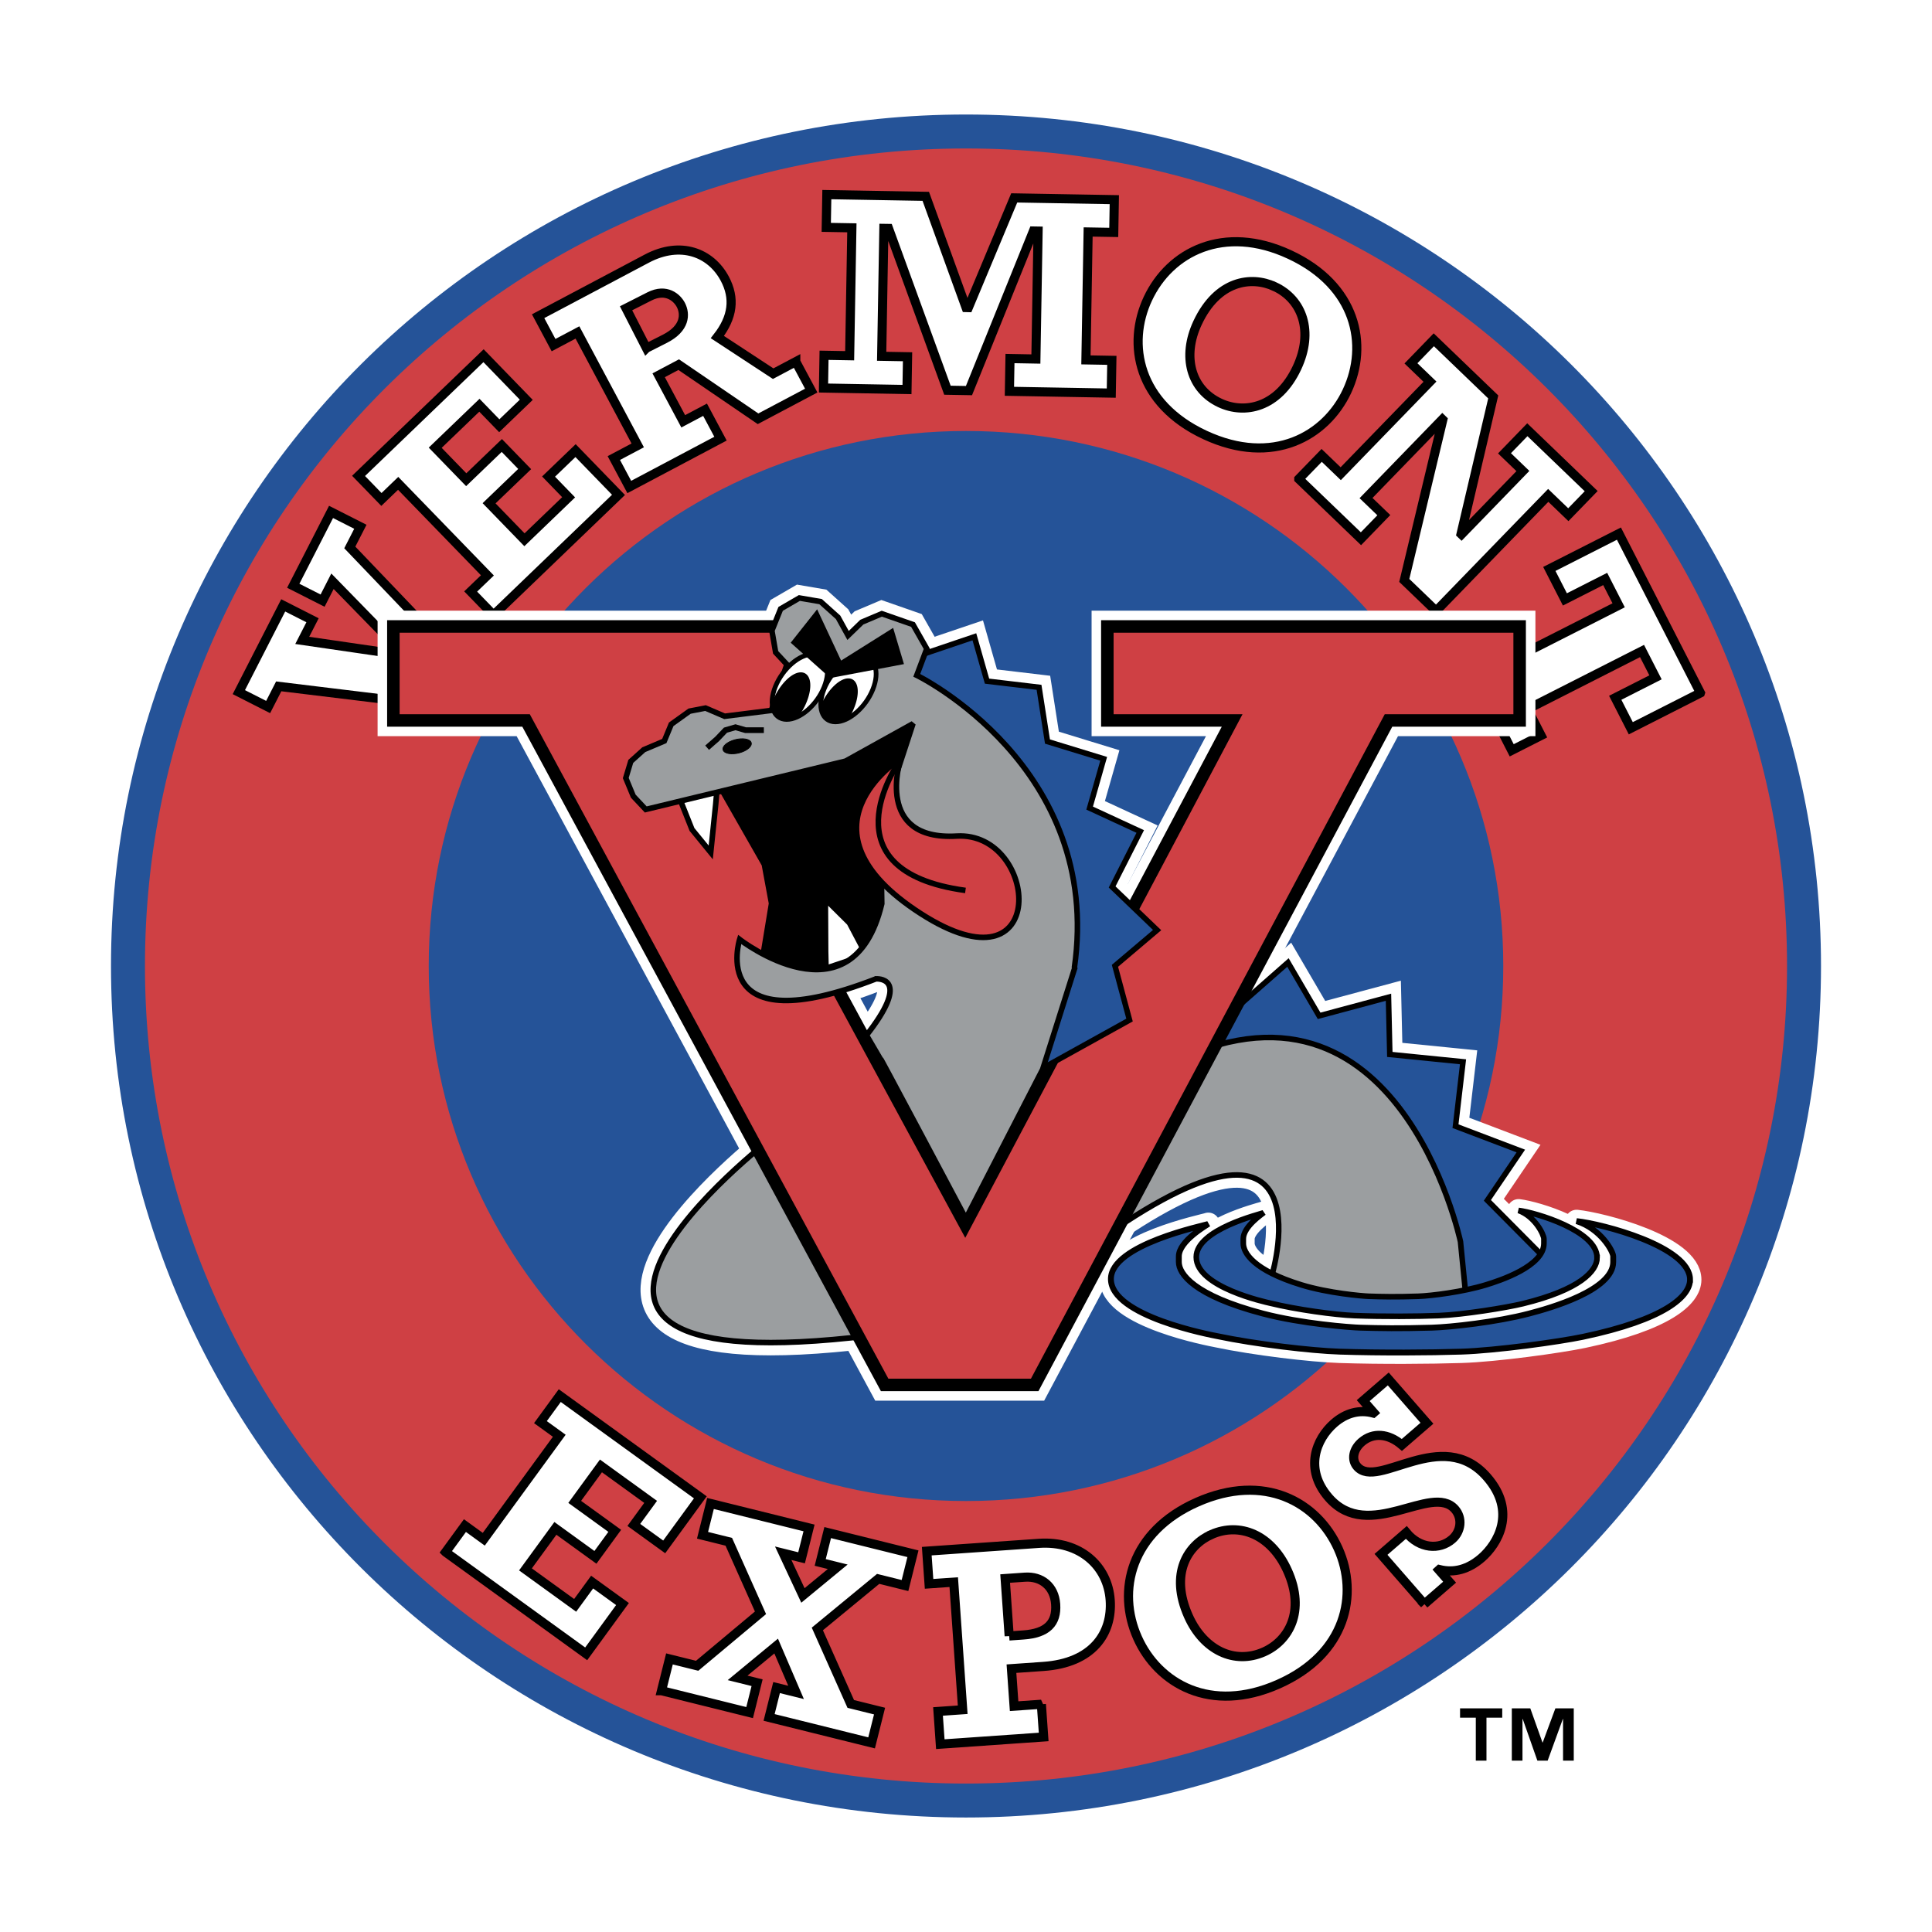 <svg xmlns="http://www.w3.org/2000/svg" width="2500" height="2500" viewBox="0 0 192.756 192.756"><path fill-rule="evenodd" clip-rule="evenodd" fill="#fff" d="M0 0h192.756v192.756H0V0z"/><path d="M12.768 96.378c0-45.983 37.433-83.259 83.61-83.259s83.61 37.276 83.61 83.259c0 45.985-37.434 83.261-83.61 83.261s-83.61-37.276-83.61-83.261z" fill-rule="evenodd" clip-rule="evenodd" fill="#cf4044" stroke="#255398" stroke-width="3.388" stroke-miterlimit="2.613"/><path d="M42.774 96.378c0-29.48 23.999-53.379 53.604-53.379 29.604 0 53.604 23.899 53.604 53.379 0 29.481-24 53.38-53.604 53.38-29.605 0-53.604-23.899-53.604-53.38z" fill-rule="evenodd" clip-rule="evenodd" fill="#255398"/><path fill-rule="evenodd" clip-rule="evenodd" fill="#fff" stroke="#fff" stroke-width="2.55" stroke-miterlimit="2.613" d="M121.533 102.156l6.967-6.127 3.109 5.321 6.92-1.856.133 5.707 7.305.733-.752 6.425 6.519 2.477-3.338 4.924 5.723 5.763-.17 3.735-10.734-.279-22.674-21.754.992-5.069z"/><path d="M126.945 127.059l-.496 2.061 3.088.279 16.766.42-.59-5.936s-6.416-30.326-30.447-16.982c-24.031 13.344-7.33 18.072-7.33 18.072 25.044-18.575 19.009 2.086 19.009 2.086z" fill-rule="evenodd" clip-rule="evenodd" fill="#fff" stroke="#fff" stroke-width="2.55" stroke-miterlimit="2.613"/><path d="M159.344 125.475c0 1.338-1.723 3.203-7.406 4.592-1.629.398-5.973 1.1-8.393 1.191-2.146.08-5.529.107-8.393 0-1.961-.074-5.838-.607-8.453-1.248-.377-.09-7.344-1.582-7.344-4.592 0-2.768 6.418-4.287 6.727-4.424-.125.113-2.037 1.373-2.037 2.607v.455c0 .941 1.031 2.682 5.801 4.139 2.686.822 6.066 1.111 6.727 1.135 1.406.045 2.66.074 4.938 0 1.32-.045 4.486-.449 6.727-1.135 1.418-.432 5.801-1.865 5.801-4.139v-.455c0-.396-.846-2.217-2.531-2.834 1.726.21 7.836 2.03 7.836 4.708z" fill-rule="evenodd" clip-rule="evenodd" fill="#fff" stroke="#fff" stroke-width="2.266" stroke-linejoin="round" stroke-miterlimit="2.613"/><path d="M168.619 127.674c0 1.66-2.488 3.977-10.699 5.701-2.354.494-8.631 1.367-12.127 1.479-3.104.098-7.99.135-12.127 0-2.836-.092-8.436-.754-12.217-1.549-.543-.113-10.611-1.963-10.611-5.701 0-3.436 9.273-5.322 9.719-5.49-.178.141-2.941 1.703-2.941 3.236v.564c0 1.168 1.49 3.33 8.381 5.139 3.879 1.02 8.766 1.379 9.721 1.408 2.033.055 3.842.09 7.133 0 1.908-.057 6.482-.557 9.721-1.408 2.051-.535 8.381-2.316 8.381-5.139v-.564c0-.492-1.221-2.752-3.656-3.52 2.496.262 11.322 2.522 11.322 5.844z" fill-rule="evenodd" clip-rule="evenodd" fill="#fff" stroke="#fff" stroke-width="2.266" stroke-linejoin="round" stroke-miterlimit="2.613"/><path fill-rule="evenodd" clip-rule="evenodd" fill="#fff" stroke="#000" stroke-width=".911" stroke-miterlimit="2.613" d="M44.97 70.565l1.805-3.529-11.876-12.419 1.055-2.061-2.925-1.483-3.771 7.368 2.926 1.484.988-1.933 7.145 7.325-.026.052-10.137-1.477 1.028-2.009-2.926-1.485-4.428 8.656 2.925 1.485 1.054-2.061 17.163 2.087zM49.239 61.365l12.469-11.991-4.284-4.416-2.694 2.59 2.003 2.066-4.407 4.238-3.53-3.64 3.551-3.415-2.28-2.351-3.551 3.414-3.094-3.19 4.408-4.238 1.983 2.045 2.694-2.591-4.263-4.397-12.47 11.991 2.281 2.352 1.67-1.607 8.904 9.182-1.671 1.606 2.281 2.352zM79.394 36.085l-2.256 1.195-5.566-3.651c1.543-1.977 1.782-3.873.737-5.831-1.38-2.584-4.391-3.79-7.775-1.997l-10.846 5.745 1.54 2.886 2.385-1.263 6.014 11.268-2.385 1.263 1.541 2.887 9.102-4.822-1.54-2.886-2.179 1.154-2.451-4.593 2-1.059 7.915 5.4 5.308-2.811-1.544-2.885z"/><path d="M64.495 34.733l-2.034-3.975 2.329-1.182c1.708-.867 2.782.15 3.145.86.467.911.442 2.328-1.603 3.365l-1.837.932z" fill-rule="evenodd" clip-rule="evenodd" fill="#cf4044" stroke="#000" stroke-width=".911" stroke-miterlimit="2.613"/><path fill-rule="evenodd" clip-rule="evenodd" fill="#fff" stroke="#000" stroke-width=".911" stroke-miterlimit="2.613" d="M82.159 38.715l8.332.147.056-3.269-2.583-.046.221-12.761.464.007 5.877 16.14 2.148.037 6.431-15.922.465.008-.22 12.763-2.584-.047-.057 3.269 10.162.179.057-3.268-2.584-.046.22-12.761 2.555.044.057-3.269-9.987-.175-4.696 11.233-4.129-11.389-9.871-.173-.057 3.269 2.555.045-.221 12.761-2.555-.045-.056 3.269zM128.664 25.395c-6.58-3.055-11.961-.253-14.143 4.409-2.123 4.535-1 10.482 5.711 13.599 6.764 3.141 12.059.111 14.156-4.371 2.173-4.638.934-10.545-5.724-13.637z"/><path d="M127.168 28.589c2.789 1.296 3.922 4.488 2.234 8.095-1.883 4.019-5.227 4.662-7.674 3.525-2.922-1.357-3.824-4.63-2.244-8.004 1.979-4.226 5.342-4.703 7.684-3.616z" fill-rule="evenodd" clip-rule="evenodd" fill="#cf4044" stroke="#000" stroke-width=".911" stroke-miterlimit="2.613"/><path fill-rule="evenodd" clip-rule="evenodd" fill="#fff" stroke="#000" stroke-width=".911" stroke-miterlimit="2.613" d="M129.582 47.787l6.201 5.963 2.281-2.352-1.775-1.706 7.617-7.854.041.04-3.842 16.03 3.174 3.052 11.188-11.536 2.004 1.928L158.752 49l-6.369-6.125-2.279 2.352 1.835 1.767-6.127 6.32-.042-.04 3.21-13.672-5.931-5.703-2.279 2.352 1.898 1.828-8.904 9.183-1.901-1.827-2.281 2.352zM169.65 69.132l-8.129-15.894-6.945 3.525 1.555 3.04 4.019-2.04 1.344 2.628-11.422 5.797-1.343-2.628-2.926 1.485 5.021 9.814 2.926-1.484-1.346-2.627 11.422-5.798 1.344 2.628-4.018 2.039 1.553 3.041 6.945-3.526zM44.459 154.854l14.025 10.15 3.623-4.969-3.03-2.191-1.694 2.322-4.957-3.588 2.986-4.092 3.994 2.891 1.928-2.645-3.994-2.89 2.617-3.588 4.958 3.588-1.678 2.299 3.031 2.193 3.606-4.943-14.026-10.151-1.929 2.645 1.88 1.361-7.532 10.324-1.879-1.361-1.929 2.645zM65.999 168.682l8.791 2.183.745-2.98-1.944-.483 3.847-3.175 1.985 4.625-1.944-.483-.746 2.979 10.226 2.539.795-3.172-2.874-.713-3.334-7.481 6.069-4.996 2.677.664.793-3.171-8.507-2.112-.746 2.979 1.747.433-3.47 2.86-1.968-4.211 1.831.455.746-2.979-9.832-2.441-.795 3.172 2.621.65 3.163 7.086-6.32 5.285-2.762-.685-.794 3.172zM103.898 170.035l-2.721.189-.264-3.742 3.186-.223c4.924-.342 6.898-3.301 6.666-6.619-.238-3.402-3.008-5.945-7.121-5.66l-11.18.779.229 3.262 2.462-.172.894 12.732-2.462.172.229 3.262 10.312-.719-.23-3.261z"/><path d="M100.686 163.221l-.402-5.729 1.969-.137c1.65-.115 2.945.906 3.07 2.693.135 1.9-.871 2.91-3.219 3.072l-1.418.101z" fill-rule="evenodd" clip-rule="evenodd" fill="#cf4044" stroke="#000" stroke-width=".911" stroke-miterlimit="2.613"/><path d="M119.428 149.875c-6.631 2.941-8.037 8.824-5.936 13.523 2.043 4.57 7.289 7.629 14.053 4.631 6.816-3.023 7.994-8.99 5.975-13.51-2.09-4.673-7.381-7.619-14.092-4.644z" fill-rule="evenodd" clip-rule="evenodd" fill="#fff" stroke="#000" stroke-width=".911" stroke-miterlimit="2.613"/><path d="M120.867 153.096c2.812-1.246 5.975-.002 7.6 3.633 1.812 4.051.104 6.986-2.363 8.08-2.943 1.305-6.016-.164-7.537-3.566-1.905-4.259-.059-7.1 2.3-8.147z" fill-rule="evenodd" clip-rule="evenodd" fill="#cf4044" stroke="#000" stroke-width=".911" stroke-miterlimit="2.613"/><path d="M142.107 160.037l2.521-2.182-1.068-1.223.043-.039c1.482.375 2.902-.025 4.217-1.162 1.578-1.367 3.568-4.596.533-8.072-4.494-5.148-10.885 1.326-12.945-1.035-.598-.686-.416-1.711.439-2.451 1.139-.984 2.66-.873 4.02.287l2.498-2.162-3.857-4.42-2.5 2.162 1.051 1.201-.045.039c-1.4-.371-2.734-.004-3.896 1-1.84 1.594-3.018 4.609-.545 7.441 3.988 4.568 10.266-1.506 12.588 1.154.77.881.623 2.211-.275 2.99-1.293 1.119-3.26.938-4.582-.668l-2.521 2.182 4.324 4.958z" fill-rule="evenodd" clip-rule="evenodd" fill="#fff" stroke="#000" stroke-width=".911" stroke-miterlimit="2.613"/><path d="M86.839 133.254l-9.974-19.602s-32.03 24.717 9.974 19.602z" fill-rule="evenodd" clip-rule="evenodd" fill="#fff" stroke="#fff" stroke-width="2.293" stroke-linejoin="round" stroke-miterlimit="2.613"/><path fill-rule="evenodd" clip-rule="evenodd" fill="#fff" stroke="#fff" stroke-width="3.148" stroke-miterlimit="2.613" d="M88.26 138.17h14.972l35.301-66.294h13.082V62.5h-41.133v9.376h12.45l-26.635 50.3-27.264-50.3h12.45V62.5H39.247v9.376h13.238L88.26 138.17z"/><path d="M86.839 133.254l-9.974-19.602s-32.03 24.717 9.974 19.602z" fill-rule="evenodd" clip-rule="evenodd" fill="#fff" stroke="#fff" stroke-width="2.55" stroke-linejoin="round" stroke-miterlimit="2.613"/><path fill-rule="evenodd" clip-rule="evenodd" fill="#fff" stroke="#fff" stroke-width="2.55" stroke-miterlimit="2.613" d="M89.642 68.613l5.108 1.688 3.615 2.652 3.114 3.497 1.994 4.099 1.744 5.667.748 6.149.373 5.787-.996 8.784 7.351-5.165-1.455-5.411 4.207-3.565-4.488-4.303 2.805-5.534-5.049-2.335 1.402-4.919-5.609-1.72-.842-5.411-5.189-.615-1.262-4.425-6.824 2.307-.747 2.773z"/><path d="M72.146 74.833c-.126-.359.399-.819 1.172-1.025.772-.208 1.5-.083 1.626.276.125.359-.399.817-1.172 1.025-.773.206-1.501.083-1.626-.276z" fill-rule="evenodd" clip-rule="evenodd" fill="#fff" stroke="#fff" stroke-width="2.293" stroke-linejoin="round" stroke-miterlimit="2.613"/><path fill="none" stroke="#fff" stroke-width="2.293" stroke-linejoin="round" stroke-miterlimit="2.613" d="M70.549 74.599l.999-.875.833-.876.998-.291 1 .291h1.831"/><path d="M86.839 133.254l-9.974-19.602s-32.03 24.717 9.974 19.602z" fill-rule="evenodd" clip-rule="evenodd" fill="#fff" stroke="#fff" stroke-width=".573" stroke-miterlimit="2.613"/><path fill-rule="evenodd" clip-rule="evenodd" fill="#fff" stroke="#fff" stroke-width=".573" stroke-miterlimit="2.613" d="M88.26 138.17h14.972l35.301-66.294h13.082V62.5h-41.133v9.376h12.45l-26.635 50.3-27.264-50.3h12.45V62.5H39.247v9.376h13.238L88.26 138.17z"/><path d="M86.839 133.254l-9.974-19.602s-32.03 24.717 9.974 19.602z" fill-rule="evenodd" clip-rule="evenodd" fill="#fff" stroke="#fff" stroke-width=".552" stroke-miterlimit="2.613"/><path d="M86.839 133.254l-9.974-19.602s-32.03 24.717 9.974 19.602z" fill-rule="evenodd" clip-rule="evenodd" fill="#9b9ea0" stroke="#000" stroke-width=".552" stroke-miterlimit="2.613"/><path fill-rule="evenodd" clip-rule="evenodd" fill="#255398" stroke="#000" stroke-width=".552" stroke-miterlimit="2.613" d="M121.533 102.156l6.967-6.127 3.109 5.321 6.92-1.856.133 5.707 7.305.733-.752 6.425 6.519 2.477-3.338 4.924 5.723 5.763-.17 3.735-10.734-.279-22.674-21.754.992-5.069z"/><path fill-rule="evenodd" clip-rule="evenodd" fill="#fff" stroke="#fff" stroke-width=".552" stroke-miterlimit="2.613" d="M89.642 68.613l5.108 1.688 3.615 2.652 3.114 3.497 1.994 4.099 1.744 5.667.748 6.149.373 5.787-.996 8.784 7.351-5.165-1.455-5.411 4.207-3.565-4.488-4.303 2.805-5.534-5.049-2.335 1.402-4.919-5.609-1.72-.842-5.411-5.189-.615-1.262-4.425-6.824 2.307-.747 2.773z"/><path d="M126.945 127.059l-.496 2.061 3.088.279 16.766.42-.59-5.936s-6.416-30.326-30.447-16.982c-24.031 13.344-7.33 18.072-7.33 18.072 25.044-18.575 19.009 2.086 19.009 2.086z" fill-rule="evenodd" clip-rule="evenodd" fill="#9b9ea0" stroke="#000" stroke-width=".552" stroke-miterlimit="2.613"/><path d="M87.399 97.66c.555-.016 3.346.154-.949 5.623l1.611 2.758c-1.528-2.979 8.304 15.539 8.304 15.539l7.66-14.889 3.232-10.208-.068.093c2.898-20.126-15.723-29.2-15.723-29.2l.997-2.652-1.371-2.411-3.114-1.085-1.995.844-1.37 1.327-.997-1.809-1.745-1.567-2.118-.362-1.868 1.085-.873 2.17.374 2.17 1.121 1.206-1.548 4.586-4.662.584-1.907-.818-1.59.307-1.832 1.313-.69 1.668-2.048.865-1.297 1.168-.499 1.66.748 1.808 1.246 1.326 19.935-4.823 6.728-3.737-3.239 9.886.125 8.079c-2.942 12.297-14.184 3.563-14.184 3.563s-3.305 10.502 13.606 3.933z" fill-rule="evenodd" clip-rule="evenodd" fill="#fff" stroke="#fff" stroke-width="2.55" stroke-miterlimit="2.613"/><path fill-rule="evenodd" clip-rule="evenodd" fill="#cf4044" stroke="#000" stroke-width="1.247" stroke-miterlimit="2.613" d="M88.26 138.172h14.972l35.301-66.293h13.082v-9.377H110.48v9.377h12.452l-26.635 50.299-27.264-50.299h12.45v-9.377H39.247v9.377h13.237l35.776 66.293z"/><path fill-rule="evenodd" clip-rule="evenodd" fill="#fff" stroke="#000" stroke-width=".552" stroke-miterlimit="2.613" d="M67.794 79.623l1.247 3.134 1.869 2.291.498-4.822.125-1.448-3.739.845z"/><path fill-rule="evenodd" clip-rule="evenodd" fill="#255398" stroke="#000" stroke-width=".552" stroke-miterlimit="2.613" d="M89.642 68.613l5.108 1.688 3.615 2.652 3.114 3.497 1.994 4.099 1.744 5.667.748 6.149.373 5.787-3.311 8.977 9.666-5.358-1.455-5.411 4.207-3.565-4.488-4.303 2.805-5.534-5.049-2.335 1.402-4.919-5.609-1.72-.842-5.411-5.189-.615-1.262-4.425-6.824 2.307-.747 2.773z"/><path fill-rule="evenodd" clip-rule="evenodd" stroke="#000" stroke-width=".234" stroke-miterlimit="2.613" d="M71.944 79l4.163 7.298.71 3.84-.872 5.305 4.361 1.569 4.984-.725 2.865-2.773 1.247-7.837.374-7.354 2.491-5.788L91 72.067l-7.059 3.773-6.838 1.607L71.944 79z"/><path fill-rule="evenodd" clip-rule="evenodd" fill="#fff" stroke="#000" stroke-width=".234" stroke-miterlimit="2.613" d="M86.191 95.165l-1.578-2.992-2.106-2.09.025 4.847.033 1.453 3.626-1.218z"/><path d="M87.399 97.66c.555-.016 3.346.154-.949 5.623l1.611 2.758c-1.528-2.979 8.304 15.539 8.304 15.539l7.66-14.889 3.232-10.208-.068.093c2.898-20.126-15.723-29.2-15.723-29.2l.997-2.652-1.371-2.411-3.114-1.085-1.995.844-1.37 1.327-.997-1.809-1.745-1.567-2.118-.362-1.868 1.085-.873 2.17.374 2.17 1.121 1.206-1.548 4.586-4.662.584-1.907-.818-1.59.307-1.832 1.313-.69 1.668-2.048.865-1.297 1.168-.499 1.66.748 1.808 1.246 1.326 19.935-4.823 6.728-3.737-3.239 9.886.125 8.079c-2.942 12.297-14.184 3.563-14.184 3.563s-3.305 10.502 13.606 3.933z" fill-rule="evenodd" clip-rule="evenodd" fill="#9b9ea0" stroke="#000" stroke-width=".552" stroke-miterlimit="2.613"/><path d="M89.841 75.697s-11.089 6.993 1.993 15.434c13.082 8.439 11.838-8.199 3.614-7.717-8.224.483-5.618-7.596-5.618-7.596l.011-.121z" fill-rule="evenodd" clip-rule="evenodd" fill="#cf4044" stroke="#000" stroke-width=".552" stroke-miterlimit="2.613"/><path d="M89.597 76.18s-7.476 10.73 6.728 12.659" fill="none" stroke="#000" stroke-width=".552" stroke-miterlimit="2.613"/><path d="M77.361 68.5c.724-1.797 2.399-3.244 3.74-3.231 1.342.013 1.842 1.481 1.118 3.279-.724 1.797-2.398 3.244-3.741 3.231-1.34-.013-1.841-1.481-1.117-3.279z" fill-rule="evenodd" clip-rule="evenodd" fill="#fff" stroke="#000" stroke-width=".468" stroke-miterlimit="2.613"/><path d="M77.218 69.956c.617-1.529 1.821-2.764 2.691-2.755s1.076 1.256.459 2.786a6.32 6.32 0 0 1-.921 1.581c-.33.14-.658.215-.969.211-.809-.008-1.312-.544-1.425-1.363a6.27 6.27 0 0 1 .165-.46z" fill-rule="evenodd" clip-rule="evenodd"/><path d="M77.218 69.956c.617-1.529 1.821-2.764 2.691-2.755s1.076 1.256.459 2.786a6.32 6.32 0 0 1-.921 1.581m-2.393-1.151a5.59 5.59 0 0 1 .164-.461" fill="none" stroke="#000" stroke-width=".243" stroke-miterlimit="2.613"/><path d="M82.221 68.742c.725-1.797 2.398-3.244 3.74-3.231 1.341.014 1.842 1.481 1.118 3.279-.724 1.798-2.399 3.245-3.741 3.231-1.341-.014-1.841-1.481-1.117-3.279z" fill-rule="evenodd" clip-rule="evenodd" fill="#fff" stroke="#000" stroke-width=".468" stroke-miterlimit="2.613"/><path d="M81.953 70.559c.616-1.529 1.822-2.763 2.691-2.754.87.008 1.076 1.256.46 2.785a6.54 6.54 0 0 1-.589 1.124c-.4.202-.801.311-1.176.308-.808-.008-1.312-.542-1.426-1.361l.04-.102z" fill-rule="evenodd" clip-rule="evenodd"/><path d="M81.953 70.559c.616-1.529 1.822-2.763 2.691-2.754.87.008 1.076 1.256.46 2.785a6.54 6.54 0 0 1-.589 1.124m-2.602-1.054l.04-.101" fill="none" stroke="#000" stroke-width=".243" stroke-miterlimit="2.613"/><path fill-rule="evenodd" clip-rule="evenodd" stroke="#000" stroke-width=".234" stroke-miterlimit="2.613" d="M81.5 61.012l-2.451 3.097 3.821 3.413 7.169-1.355-.999-3.341-5.173 3.25-2.367-5.064z"/><path d="M72.146 74.833c-.126-.359.399-.819 1.172-1.025.772-.208 1.5-.083 1.626.276.125.359-.399.817-1.172 1.025-.773.206-1.501.083-1.626-.276z" fill-rule="evenodd" clip-rule="evenodd" stroke="#000" stroke-width=".078" stroke-miterlimit="2.613"/><path fill="none" stroke="#000" stroke-width=".573" stroke-miterlimit="2.613" d="M70.549 74.599l.999-.875.833-.876.998-.291 1 .291h1.831"/><path d="M159.342 125.475c0 1.338-1.723 3.203-7.406 4.592-1.629.398-5.973 1.102-8.391 1.191-2.148.08-5.531.107-8.395 0-1.961-.072-5.836-.607-8.453-1.248-.375-.09-7.344-1.582-7.344-4.592 0-2.768 6.418-4.287 6.727-4.424-.123.115-2.037 1.373-2.037 2.609v.453c0 .941 1.031 2.682 5.801 4.139 2.686.824 6.066 1.113 6.727 1.135 1.408.045 2.66.074 4.938 0 1.32-.045 4.486-.447 6.727-1.135 1.42-.43 5.801-1.865 5.801-4.139v-.453c0-.396-.846-2.217-2.531-2.836 1.726.212 7.836 2.032 7.836 4.708z" fill-rule="evenodd" clip-rule="evenodd" fill="#255398" stroke="#000" stroke-width=".558" stroke-miterlimit="2.613"/><path d="M168.615 127.674c0 1.662-2.488 3.977-10.699 5.703-2.355.492-8.631 1.365-12.127 1.477-3.104.1-7.99.135-12.127 0-2.836-.092-8.436-.752-12.215-1.547-.545-.113-10.611-1.965-10.611-5.703 0-3.436 9.273-5.322 9.719-5.49-.178.141-2.943 1.703-2.943 3.238v.562c0 1.17 1.49 3.33 8.383 5.139 3.879 1.021 8.766 1.381 9.719 1.408 2.033.057 3.844.092 7.133 0 1.908-.057 6.482-.557 9.719-1.408 2.053-.535 8.383-2.316 8.383-5.139v-.562c0-.492-1.223-2.752-3.656-3.521 2.494.261 11.322 2.521 11.322 5.843z" fill-rule="evenodd" clip-rule="evenodd" fill="#255398" stroke="#000" stroke-width=".585" stroke-miterlimit="2.613"/><path d="M149.877 171.371h-1.572v4.287h-1.064v-4.287h-1.572v-.928h4.209v.928h-.001zm7.135 4.287h-1.066v-4.15h-.023l-1.512 4.15h-1.027l-1.461-4.15h-.025v4.15h-1.064v-5.215h1.844l1.215 3.406h.023l1.264-3.406h1.834v5.215h-.002z" fill-rule="evenodd" clip-rule="evenodd"/></svg>